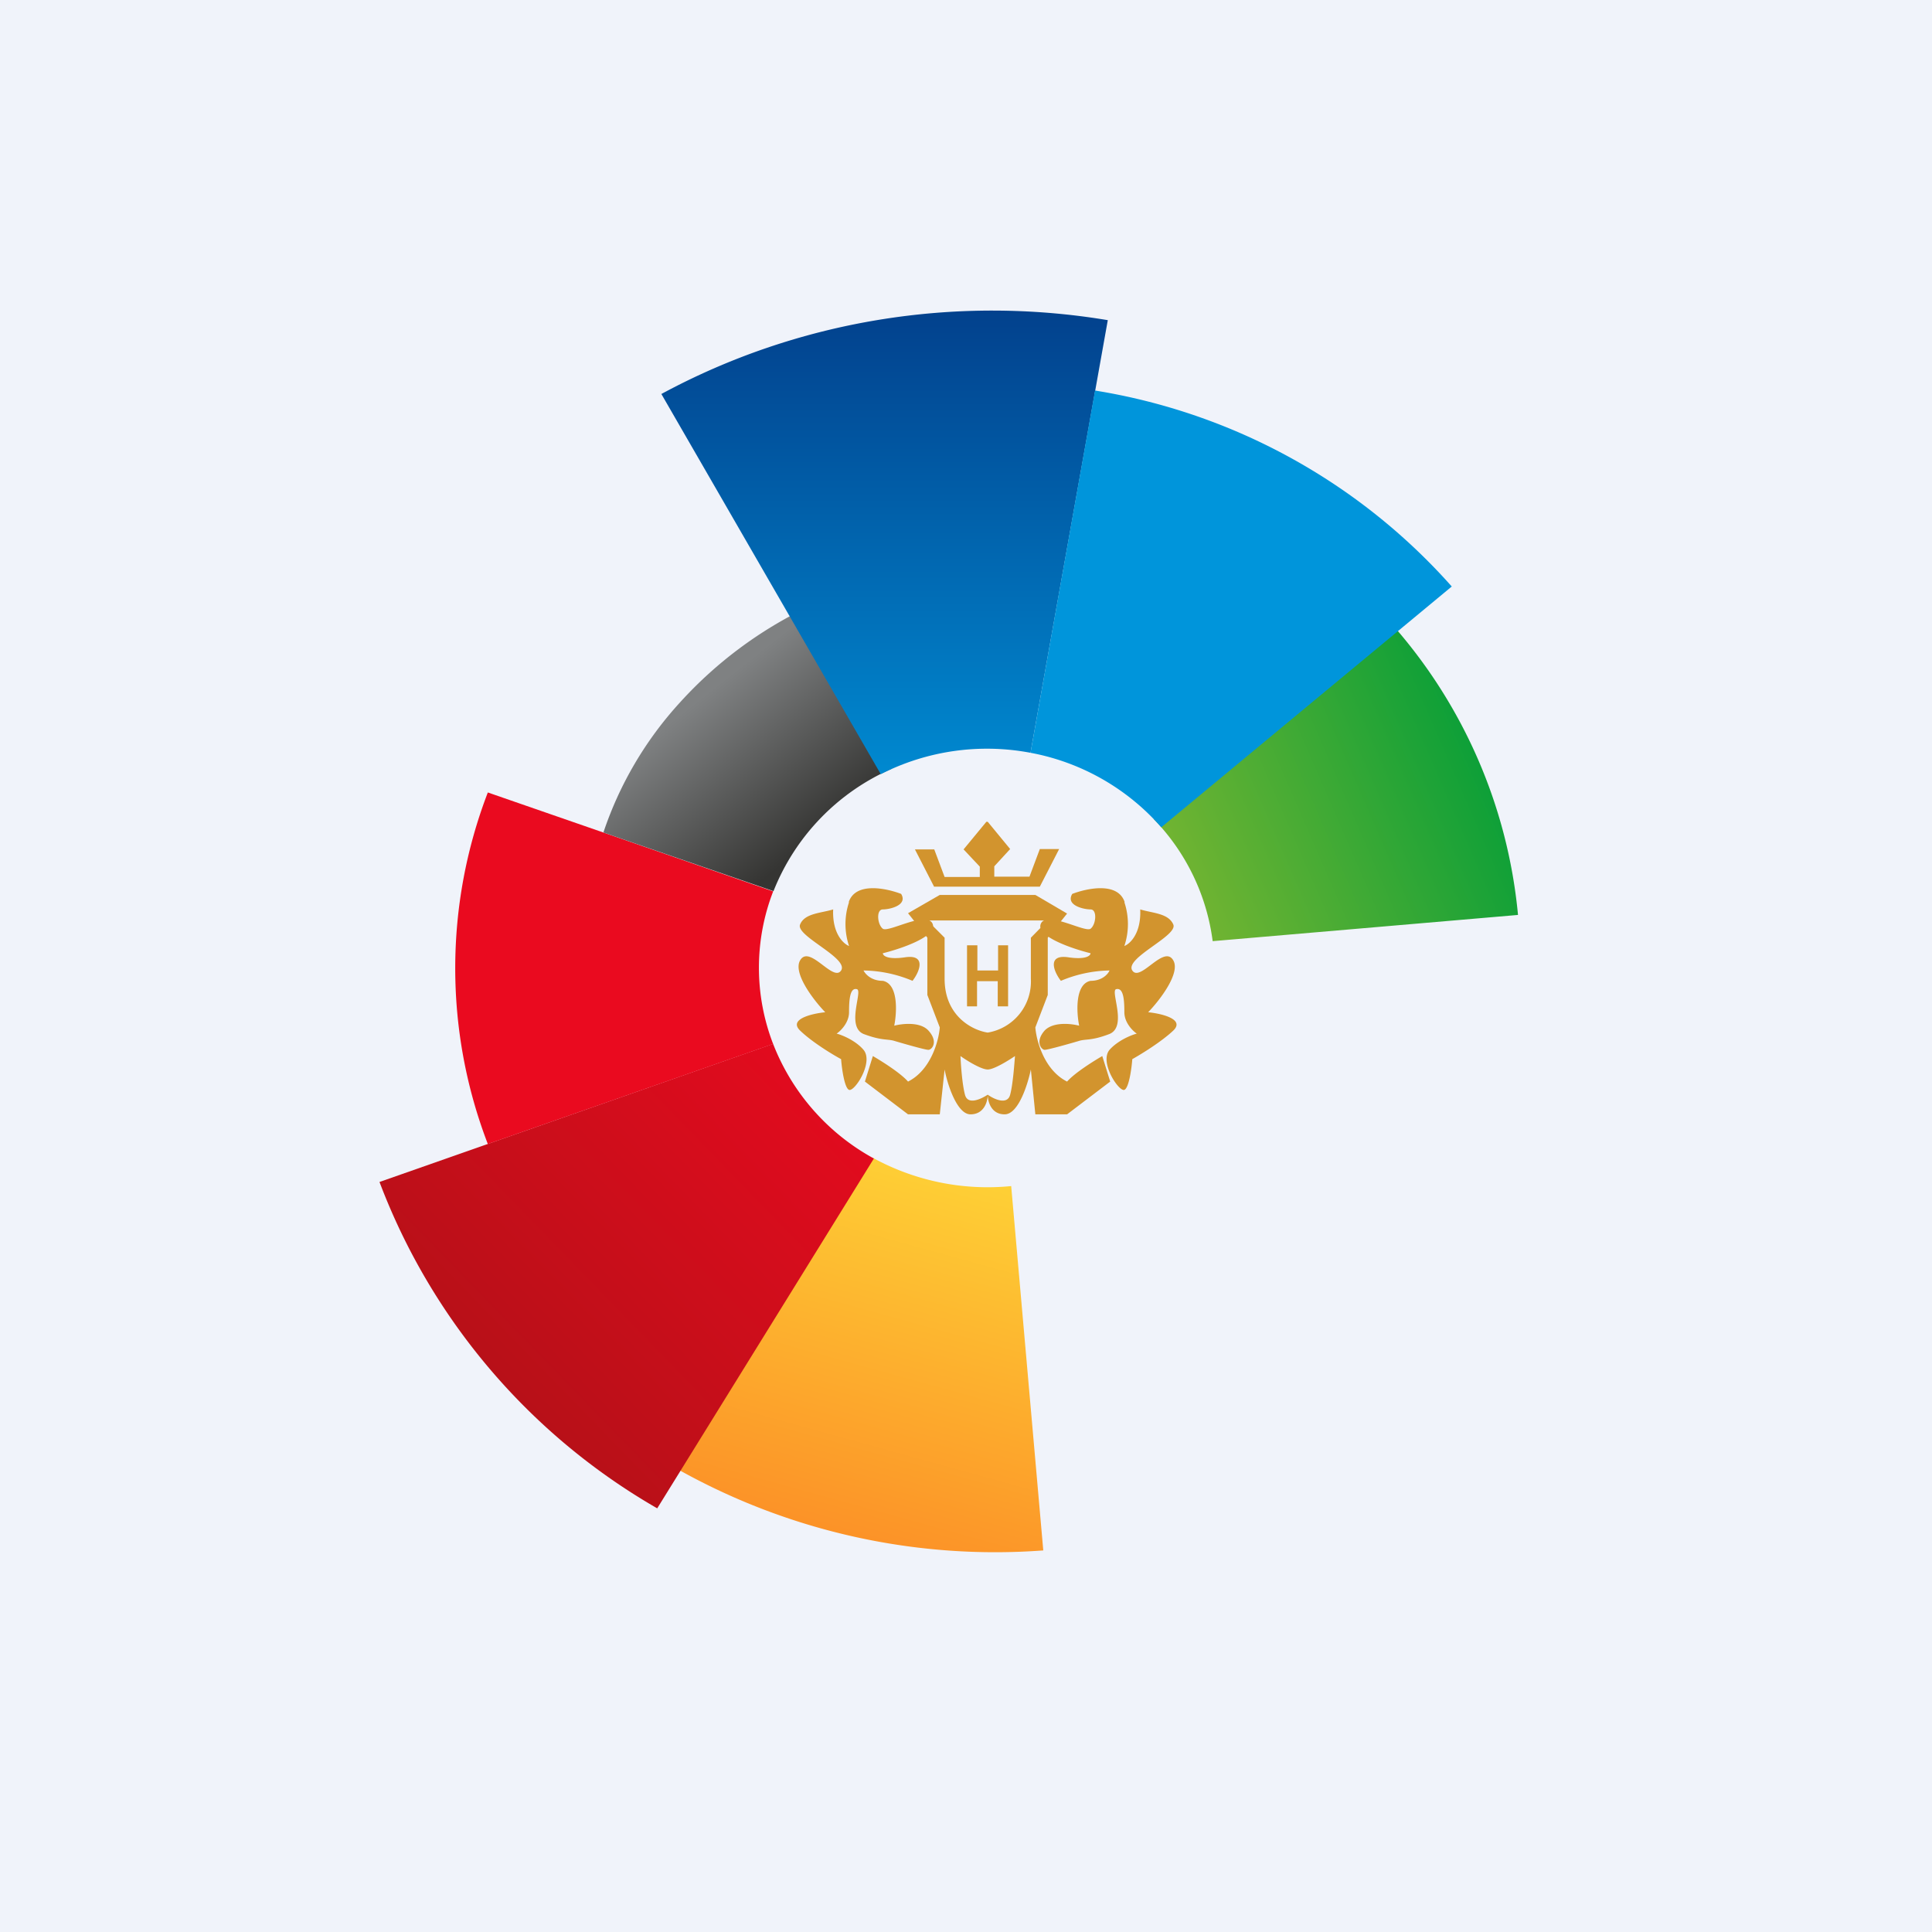 <!-- by TradingView --><svg width="56" height="56" viewBox="0 0 56 56" xmlns="http://www.w3.org/2000/svg"><path fill="#F0F3FA" d="M0 0h56v56H0z"/><path d="M29.3 34.38a6.91 6.91 0 0 1-4-.82l-5.65 9.03a18.8 18.8 0 0 0 10.59 2.35l-.93-10.56Z" fill="url(#aypyzi3nw)"/><path d="m22.4 30.26-11.4 4a18.43 18.43 0 0 0 8.05 9.46l6.28-10.14a6.45 6.45 0 0 1-2.92-3.32Z" fill="url(#bypyzi3nw)"/><path d="m22.42 25.84-8.28-2.87a14.21 14.21 0 0 0 0 10.19l8.27-2.9a6.13 6.13 0 0 1 0-4.42Z" fill="#EA0A1F"/><path d="M19.71 20.36a10.53 10.53 0 0 0-2.22 3.77l4.93 1.7a6.48 6.48 0 0 1 3.41-3.54l-2.4-4.7a12 12 0 0 0-3.72 2.77Z" fill="url(#cypyzi3nw)"/><path d="M32.11 9.28c-4.44-.74-9 .01-12.94 2.14l6.36 11.02a6.78 6.78 0 0 1 4.34-.62l2.24-12.54Z" fill="url(#dypyzi3nw)"/><path d="M44 26.52a14.79 14.79 0 0 0-3.72-8.5l-6.84 5.72a6.23 6.23 0 0 1 1.71 3.54l8.85-.76Z" fill="url(#eypyzi3nw)"/><path d="M42.08 17a17.56 17.56 0 0 0-10.34-5.68l-1.87 10.5a6.65 6.65 0 0 1 3.79 2.16L42.08 17Z" fill="#0095DB"/><path d="M24.6 26.15c.2-.6 1.1-.4 1.52-.24.2.33-.33.45-.53.45s-.16.44 0 .56c.17.12 1.32-.56 1.45-.12.1.35-.92.7-1.45.83 0 .07.13.19.63.12.62-.1.46.38.23.68a3.77 3.77 0 0 0-1.42-.3c.05.1.22.3.56.3.45.09.41.9.33 1.3.23-.06.75-.12.99.14.3.33.1.56 0 .56s-.79-.2-.99-.26c-.2-.06-.36 0-.89-.2-.52-.22 0-1.28-.2-1.3-.19-.04-.22.29-.22.67 0 .3-.24.54-.36.62.16.04.55.2.78.47.3.36-.26 1.22-.42 1.16-.13-.05-.21-.61-.23-.89-.26-.14-.85-.5-1.19-.83-.34-.33.34-.49.73-.53-.33-.34-.94-1.13-.73-1.5.27-.48.96.64 1.19.29.23-.36-1.32-1-1.19-1.33.13-.33.6-.33.96-.44-.03.7.3 1 .46 1.06a2 2 0 0 1 0-1.27Zm8 0c-.2-.6-1.1-.4-1.52-.24-.2.33.33.45.53.45s.16.44 0 .56c-.17.12-1.32-.56-1.45-.12-.1.35.92.7 1.45.83 0 .07-.13.19-.63.12-.62-.1-.46.38-.23.68a3.77 3.77 0 0 1 1.41-.3c-.04.1-.21.3-.55.3-.45.09-.41.9-.33 1.3-.23-.06-.75-.12-1 .14-.29.33-.09.56 0 .56.1 0 .8-.2 1-.26.2-.06.36 0 .88-.2.53-.22 0-1.28.2-1.3.2-.04.23.29.23.67 0 .3.24.54.36.62-.16.04-.55.2-.79.47-.3.36.27 1.22.43 1.16.13-.05.21-.61.23-.89.25-.14.84-.5 1.19-.83.34-.33-.34-.49-.73-.53.33-.34.94-1.13.73-1.5-.27-.48-.96.64-1.19.29-.23-.36 1.32-1 1.19-1.33-.14-.33-.6-.33-.96-.44.03.7-.3 1-.46 1.06a2 2 0 0 0 0-1.27Zm-5.52-.45h3.06l.56-1.09h-.56l-.3.8h-1.02v-.3l.46-.5-.65-.79h-.04l-.66.8.47.5v.3h-1.02l-.3-.8h-.56l.56 1.09Z" fill="#D2942E"/><path fill-rule="evenodd" d="m27.24 25.94-.92.53.56.71v1.66l.36.94c-.03.39-.26 1.24-.92 1.57-.23-.26-.78-.6-1.02-.74l-.23.74 1.25.95h.92l.14-1.3c.08.43.36 1.3.75 1.3.4 0 .5-.38.5-.57 0 .2.1.57.49.57.4 0 .67-.87.76-1.3l.13 1.3h.92l1.25-.95-.23-.74c-.24.14-.79.48-1.02.74-.66-.33-.89-1.18-.92-1.57l.36-.94v-1.66l.56-.7-.92-.54h-2.77Zm-.36.74.5.5v1.19c0 1.1.83 1.5 1.25 1.56a1.5 1.5 0 0 0 1.25-1.56v-1.19l.49-.5h-3.49ZM28.63 31c.18 0 .6-.26.79-.39-.02.25-.06.82-.14 1.12-.08.31-.47.13-.65 0-.2.13-.58.31-.66 0-.08-.3-.12-.87-.13-1.12.18.13.6.39.79.39Z" fill="#D2942E"/><path d="M28.03 29.16V27.4h.3v.73h.6v-.73h.29v1.77h-.3v-.73h-.6v.73h-.29Z" fill="#D2942E"/><defs><linearGradient id="aypyzi3nw" x1="26.81" y1="33.14" x2="23.66" y2="44.52" gradientUnits="userSpaceOnUse"><stop stop-color="#FED336"/><stop offset="1" stop-color="#FC9127"/></linearGradient><linearGradient id="bypyzi3nw" x1="23.94" y1="31.35" x2="14.79" y2="40.23" gradientUnits="userSpaceOnUse"><stop stop-color="#E30B1E"/><stop offset="1" stop-color="#B81018"/></linearGradient><linearGradient id="cypyzi3nw" x1="20.59" y1="20.02" x2="23.85" y2="24.14" gradientUnits="userSpaceOnUse"><stop stop-color="#7F8182"/><stop offset="1" stop-color="#353533"/></linearGradient><linearGradient id="dypyzi3nw" x1="25.64" y1="9" x2="25.64" y2="22.84" gradientUnits="userSpaceOnUse"><stop stop-color="#02418D"/><stop offset="1" stop-color="#008BD2"/></linearGradient><linearGradient id="eypyzi3nw" x1="43.38" y1="22.37" x2="33.78" y2="26.54" gradientUnits="userSpaceOnUse"><stop stop-color="#0A9F38"/><stop offset="1" stop-color="#7BB631"/></linearGradient></defs></svg>